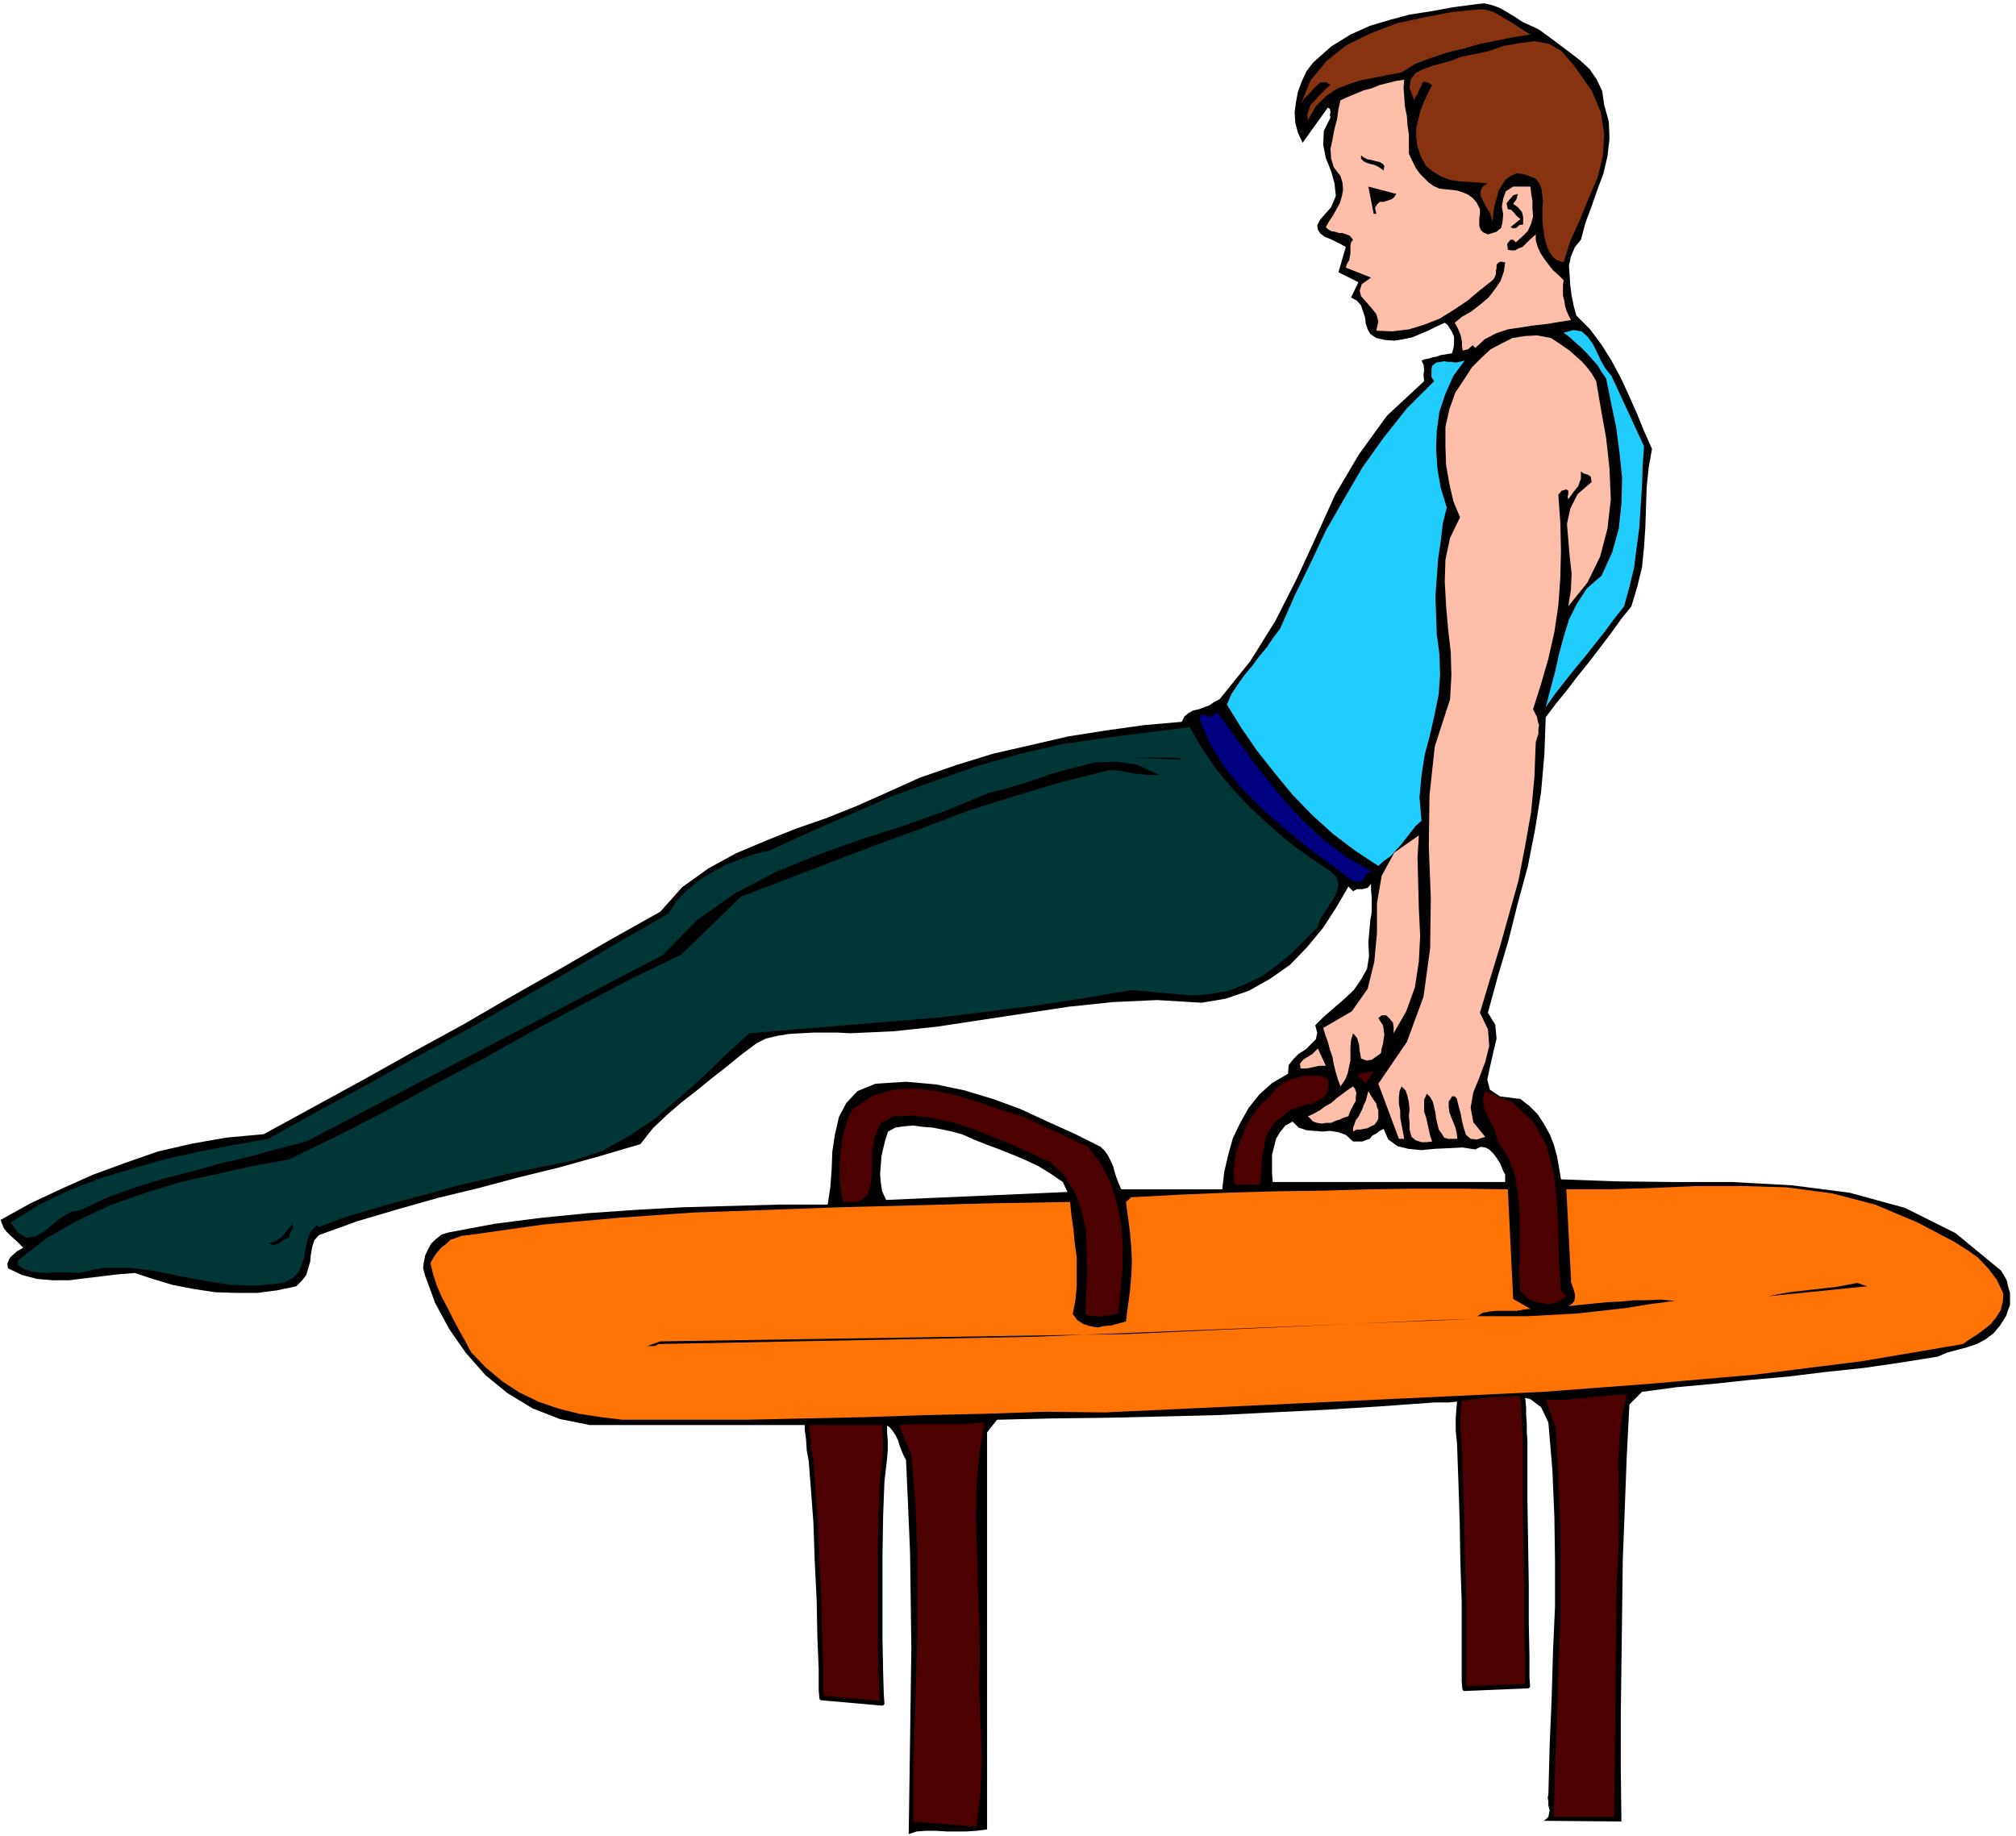 <svg xmlns="http://www.w3.org/2000/svg" fill-rule="evenodd" height="446.733" preserveAspectRatio="none" stroke-linecap="round" viewBox="0 0 3035 2765" width="490.455"><style>.brush1{fill:#4d0000}.brush2{fill:#000}.pen2{stroke:none}.brush3{fill:#87330f}.brush4{fill:#ffbea8}.brush5{fill:#21ccff}</style><path class="brush1" d="m2197 2174 2 56 2 61 1 61 2 60v120l1 11 95-4-1-13v-33l-1-49v-57l-1-63-1-61v-93l-1-14v-13l-1-12v-11l-1-11-1-8v-6l-91-4-1 1-1 4-1 6-1 9-1 11-1 15v17l2 20zm-976 26 3 39 4 53 2 58 3 61 1 55 2 47v32l1 12 91 8-1-14-1-34-1-51v-123l1-60 2-52 4-35 1-13v-13l-1-13v-11l-2-11-1-8-1-6v-1l-115-11v17l2 13v14l2 15 1 16 3 16z" style="stroke:#000;stroke-width:7;stroke-linejoin:round"/><path class="pen2 brush2" d="m3012 1913-68-56-76-38-84-23-86-11-90-5h-89l-87-1-82-3-3-18-3-17-5-18-6-15-9-16-9-14-12-12-14-11-31-4-15-10-4-15 4-19 5-22 5-21-2-21-11-18 15-55 16-54 14-56 15-55 11-56 9-56 5-57 2-56 16-21 17-21 16-21 17-21 16-21 16-21 15-21 16-20 9-30 7-29 3-30 2-30 1-30 1-30 3-30 5-28-12-27-11-27-12-27-12-26-14-26-15-24-18-24-20-20-4-15-3-15-2-15-1-15-1-15 3-14 6-14 9-11 7-26 9-24 9-26 9-24 6-26 3-26-1-26-7-25-3-21-8-17-11-16-14-13-17-13-16-12-16-12-14-10-13-6-11-5-12-8-10-6-12-7-11-4-12-3-11 1-37 5-33 6-32 5-30 8-30 9-29 13-29 18-27 24-10 13-7 15-6 16-3 16-2 15 1 16 4 15 7 15 38-53 3 2 1 5-1 4 1 4-10 20-1 21 4 20 8 20 5 18 2 19-7 17-16 18-5 9 1 7 4 6 7 5 8 3 8 4 8 4 7 4-11 38 30 15-11 23 9 5 6 7 3 9 3 9 1 9 3 9 4 7 9 6 13 3 14 1 13-2 14-3 12-5 12-5 12-6 13-6 4 3 4 6 3 5 3 7v12l-1 6-2 7-6 1-6 1-6 1-5 2-6 1-6 2-6 1-5 2 3 6 1 8-1 8 1 9-56 52-42 58-36 61-29 64-29 63-32 63-38 61-46 57-8 4-7 5-8 3-8 3-9 2-7 4-6 5-4 8-57 5-57 8-57 9-56 13-57 13-55 17-55 19-51 23-45 20-45 18-46 16-45 18-45 19-42 23-39 28-33 37-75 42-74 43-74 42-74 43-75 41-75 42-75 41-75 41-55 5-52 9-52 12-49 17-49 18-47 21-47 22-45 25 2 6 3 7 4 5 5 5 10 9 10 10-9 5-8 7-3 3-2 4-2 5 1 7 21 10 23 6 24 2h24l24-3 25-3 25-3 25-2 27 9 30 9 31 6 33 5 32 1h32l30-4 28-6 9-9 6-8 3-10 3-10 1-11 2-11 3-10 7-8 58-21 61-18 60-17 62-15 60-16 61-15 61-17 61-18 19-24 21-20 22-19 22-17 22-18 23-18 22-18 24-18 14-7 17-4 18-3 18-1 18-1h37l19 1 65-3 66-7 66-10 66-10 66-10 67-7 66-3 67 4 36-6 35-12 32-18 30-21 26-27 24-29 20-31 18-31 7 7 6-3h8l8-2 5-6v9l1 11v23l-2 11-1 11-1 11-1 12 1 21-3 19-9 16-11 16-15 14-15 13-15 13-13 13 3 11-2 10-7 7-8 8-11 7-8 8-7 9-1 13-24 14-19 17-16 20-13 23-11 23-7 25-6 26-3 26h-152l-4-9-3-8-3-9-2-8-4-9-4-8-5-7-6-6-40-20-40-18-41-19-41-15-43-13-43-9-45-4-46 3-27 11-17 18-11 21-6 26-4 26-1 27-2 27-4 26h-74l-72 2-72 2-72 4-72 5-70 7-70 9-69 13-10 3-9 7-7 7-5 9-4 9-2 10-1 9 3 11 15 41 21 39 25 36 30 34 33 27 38 23 41 16 45 9h446l5 3 5 6 4 6 4 8 2 7 3 8 3 7 4 8 3 67 3 71 1 71 1 73-1 71-1 72-1 70-1 68 12-4 14-1h15l16 1h30l15-1 16-2v-598l15-19 84-2 85-1 82-2 82-2 80-4 81-4 81-5 83-6h22l26-3 26-4 27-2 23-1 21 5 16 12 11 23 6 71 3 70 1 68v68l-3 67-2 70-3 71-2 75-1 5 1 6v6l2 7-1 5-1 5-3 3-4 3 117 1-1-80v-78l1-78 1-78 1-79 3-78 3-79 4-78 19-19 52-7 55-5 56-6 57-5 57-7 57-6 55-8 56-9 14-6 15-4 15-4 15-5 13-7 12-9 10-12 9-14 3-9 3-8v-18l-3-10-2-9-5-9-4-6zm-1678-106-6-13-2-13-1-13 1-13 1-14 3-13 3-12 4-12 11-6 14-2 13-1 15 2 14 1 15 3 14 3 15 4 18 8 20 8 19 7 20 8 19 8 19 9 18 11 19 13 7 15-273 12zm932-27h-350l-1-14v-27l3-12 3-12 6-10 8-10 11-6 9 9 12 4 12 1 12 1 12-1 12 2 11 4 11 10h14l5-2 6-2 4-5 6-3 5-4 6-3 7 16 14 10 16 4 20 2 20-2 22-1 20-1 19 3 8-4 7 1 6 3 7 7 5 7 5 8 3 8 4 8v11z"/><path class="pen2 brush3" d="m2304 52-26 4-25 5-25 5-24 7-25 6-24 8-24 9-21 13-21 4-20 4-21 4-18 6-18 7-16 11-15 15-12 21-1-8 2-7 3-8 6-6 6-7 6-6 6-6 6-5-6-4h-9l-8 7-8 9-9 9-5 9 15-37 24-29 30-24 37-18 39-15 42-9 41-8 42-4 10 1 10 3 9 5 10 6 9 5 9 6 9 6 10 6z"/><path class="pen2 brush3" d="m2396 136 14 33 5 33-2 33-8 33-14 32-13 32-14 31-10 32-10-3-6-5-5-7-3-6-3-9-2-8-1-9-1-6-1-10v-19l1-9-1-9-1-9-3-9-6-8-10-4-9-3-10-1-9 4-8 6-5 8-5 8-2 9-3 9-2 9-1 10-1 10-2-8-3-7-5-8-4-8-4-8v-7l3-7 8-5-14-1-14-1-15-1-13-2-14-5-12-7-11-9-7-12-6-17-2-15v-13l3-12 3-13 5-13 6-13 7-14-7-4-5-1-3 2-2 6-3 5-2 6-3 4-2 5-7-19 2-13 7-9 12-6 14-5 15-4 14-4 12-5 20-4 23-5 23-8 24-4 22-3 22 4 19 11 18 21 27 38z"/><path class="pen2 brush4" d="m2114 120-1 12 1 14 1 14 3 15 1 14 2 14v28l3 7 4 8 4 8 6 8 6 6 7 7 7 5 9 4 9 1 10 1 8 1 9 3 7 3 7 5 6 7 5 10v8l-1 5v12l2 6 4 4 7 3 13-4 7-6 2-9 1-11-2-12 2-12 4-11 11-7h26l1 10 2 11v12l1 12-3 11-5 11-8 8-10 9-4-4h-4l-5 6 1 9 5 1h6l5-3 6-2 10-10 10-9v9l3 10 4 9 6 9 6 8 7 9 8 7 8 8-1 7v16l2 8 1 7 2 7 3 7 4 8-19 3-18 3-19 2-19 3-20 3-18 6-17 9-14 13-4-4-7 6-8 2-1-7v-6l-1-5-1-5-4-10-5-9 11-9 14-8 13-10 13-11 10-13 8-12 5-14 2-14-7-1-4 2-2 3v5l-1 4v5l-2 5-3 4-19 15-19 16-21 14-21 13-23 9-23 7-25 3-24-1 3-14-3-11-8-10-7-8-8-9-2-8 3-10 14-10-38-15 2-6 3-5 1-5 1-5v-12l1-5 3-4-5-6-5-2-6-2h-5l-6-2-6-1-5-3-3-3 5-9 6-9 5-9 5-9 3-10 2-10-1-11-3-10-10-13-4-13-1-15 3-14 3-16 4-15 2-15 3-13 11-5 12-5 12-5 12-3 12-5 12-3 12-3 13-2z"/><path class="pen2 brush2" d="m2083 257-5-4-5-3-5-2-5-1-6-2-4-2-4-4v-5l4 3 6 3 6 1 7 2 5 1 5 3 2 3-1 7zm19 35-3 5-4 3-6 2-6 2h-6l-4 4-3 5 2 9h-4l-8-41 42 11zm183 0-2 8-5 7 7 5 6 7 1 3 1 5v11l-6 1-4 4-5 1-4-2 15-12-6-5-4-5-4-4-5-1-2-9 5-6 5-6 7-2z"/><path class="pen2 brush5" d="m2426 566 49 106-2 29-1 31-2 30-2 32-4 30-4 31-7 29-8 29-15 19-14 19-15 19-15 19-15 18-15 19-15 19-14 20 7-27 7-26 6-27 7-26 8-26 12-24 15-23 22-19 16-35 10-36 4-38 1-38-4-39-5-38-8-38-7-35-7-10-6-10-8-9-8-9-9-9-9-8-9-8-8-6 15-4 12 2 9 8 8 11 6 12 6 13 7 12 9 11z"/><path class="pen2 brush4" d="m2403 574 7 41 8 45 5 45 2 47-5 44-11 42-19 39-29 36 4-25 1-25-3-26-2-24-2-24 5-23 11-22 21-18-1-8-4-3-7-2-4-3v11l-2 5-2 6-8 10-7 10-1-4 1-4v-5l-3-2-7 2-5 6 3 42 1 42-1 41-3 42-6 40-9 40-11 38-12 38 3 6 3 6 1 6 2 6-1 6v7l-2 6-2 7-2 52-5 53-9 51-10 52-14 50-14 50-15 49-15 50 12 25 2 25-6 24-9 24-9 22-4 23 4 22 18 22-13 4-9-1-7-6-3-9-3-12-2-11-3-11-2-8-1-4-3-3h-4l-5 8v8l1 8 3 8 3 7 3 8 2 8 1 9h-14l-6-2-3-5-5-7-2-8-2-9-1-8-2-9-2-8-4-7-5-5-4 9v18l3 9 2 9 2 9 2 9 3 9-8 1h-8l-9-3-6-5-3-11v-10l-1-11 1-9-1-11-2-9-3-9-6-6-3 7-1 10v9l2 11v10l2 11 2 10 2 11h-8l-31-83 43-63 25-68 10-73 1-75-3-78 1-77 8-74 23-71 2-36-1-35-4-35-3-35-2-36 1-33 7-33 15-31-10-24-6-26-5-29-1-28v-29l6-27 9-25 14-21 11-17 14-14 14-13 17-9 16-8 19-3 18-1 21 4 9 6 9 6 10 7 10 9 8 7 8 9 7 9 7 12z"/><path class="pen2 brush5" d="m2205 543-17 23-12 27-9 27-4 29-1 28 2 29 5 29 9 29-6 25-3 26-4 27-2 28-2 27 1 29 1 29 4 30 1 30-2 30-6 30-7 31-8 30-5 32-3 33 3 35-9 8-7 9-7 9-7 9-8 9-8 9-10 7-9 8-35-23-33-25-32-29-29-30-28-34-26-33-24-35-21-34 7-16 10-15 10-14 11-13 11-15 11-13 10-15 10-13 22-50 24-49 23-49 27-47 28-48 32-45 35-44 41-41-4-6v-12l1-5 6-5 7-1 5-1 6 1h5l6 1 6-1 8-2z"/><path class="pen2" style="fill:navy" d="m2064 1312-6 4-5 8-3 2-3 2h-5l-5-1-35-26-35-26-34-28-32-28-31-31-26-32-22-35-16-37 1-6 3-2h3l4 2 3 1h4l4-2 4-5 24 33 25 34 25 33 28 34 28 30 31 29 33 25 38 22z"/><path class="pen2" style="fill:#003636" d="m2003 1312 9 9 3 11-2 10-5 11-7 10-7 11-7 11-3 11-20 20-20 20-22 18-22 16-25 12-25 10-28 5-28 2-91-8-71 12-71 11-72 9-72 9-74 6-72 6-72 6-71 6-35 32-34 33-36 32-36 31-39 26-41 23-45 15-46 9-44 9-42 10-44 10-42 12-43 11-41 12-41 12-39 15-3-3-9 9-5 13-3 12-2 14-4 12-5 12-9 8-13 7-40 4-39-1-38-6-38-7-39-8-38-5h-39l-38 8-12-1H82l-12 1-12-1-11-1-11-4-9-6v-7l44-34 48-27 49-23 52-18 52-16 54-12 54-12 55-10 74-36 74-38 73-40 74-39 73-41 73-39 74-39 75-36 91-88 68-26 68-26 68-26 69-25 68-26 70-22 70-21 72-18h9l10 1 10 2 10 2 9 1 9 1h19l-32-15-31-5-33 1-32 8-33 9-32 11-32 10-31 8-63 26-64 23-66 21-64 23-64 26-61 32-57 40-52 53-537 281-43 11-43 12-43 10-43 12-43 11-42 13-42 15-40 19-15 3-14 8-14 11-13 11-13 7-13 2-12-7-12-16 43-27 46-22 47-18 50-15 49-14 50-11 51-10 52-9 75-42 76-41 75-42 76-41 75-43 75-43 75-44 75-43 13-20 16-16 18-15 20-12 20-11 21-8 22-8 22-5 61-28 62-27 62-27 64-23 63-22 66-19 66-15 70-10 119-15 18 31 21 31 24 29 27 29 28 26 30 26 31 23 33 22z"/><path class="pen2 brush2" d="m1779 1144-76-3h72l4 3z"/><path class="pen2 brush4" d="M2098 1556v-9l-1-7-5-6-5-5h-7l-5 4 3 5 4 6 1 6 1 8-1 7-1 7-2 7-1 7-7 5-7 5-8 1-8-3-2-11-1-10-3-10-6-7-3 10-1 11v20l-2 9-2 10-4 10-7 10-4-11-3-10-3-12-2-11-4-12-3-11-4-11-3-10 43-25 24-34 10-41 4-43v-45l7-41 19-35 37-26-2 34 1 38 1 38 2 41-2 39-6 39-13 36-19 33zm-102 49h-10l-9 2-10 2h-9l-1-7 3-4 3-3 5-3 8-5 8-8 12 26z"/><path class="pen2 brush1" d="m2056 1632-3-3-2-3-3-3-3 1v-7l23-4-12 19zm-57-8 1 14-4 11-8 7-10 5-13 3-13 4-12 5-9 8-12 9-8 12-6 12-2 14-3 13-1 15-1 14-1 14h-38l-2-19 2-19 4-18 7-17 7-18 10-15 11-15 14-12 8-11 10-8 11-6 12-3 11-3h23l12 4z"/><path class="pen2 brush4" d="m2030 1681-7 2-6 3-7 2-6 3h-8l-6 1-7-1-6-2-8-8 9-4 9-5 8-6 9-5 8-7 8-6 8-6 9-6 3 4 2 6-1 6v6l-3 5-3 6-3 6-2 6z"/><path class="pen2 brush1" d="m1638 1727 19 25 15 29 9 29 7 33 2 32v34l-3 35-4 35h-7l-6 2h-6l-6 2-6-1h-6l-6-1-6-2 1-31 2-31-1-33-1-31-7-31-10-27-16-25-21-20-29-13-28-13-29-12-28-11-30-10-30-7-31-4-31 1-20 11-8 20-4 23v25l-2 22-5 18-14 10h-23l-3-17-2-17v-19l1-18 2-19 4-18 5-17 8-15 30-20 31-9 32-2 33 4 32 7 32 10 32 11 33 10 99 46z"/><path class="pen2 brush4" d="m2075 1685-3 5-3 4-5 2-5 3-6 1-5 1h-6l-5 3v-6l2-5 2-6 4-5 3-6 3-6 2-6 3-6 4-15 5 9 7 10 1 5 2 5v13z"/><path class="pen2 brush1" d="m2350 1944 8 8-7 5-6 4-8 2-8 1-8-2-8-1-7-3-5-2-12-12-2-29 1-29v-60l-3-30-5-28-10-26-15-23-3-11-3-9-5-9-4-9-5-10-2-9v-10l3-9 42 18 30 28 20 35 11 42 5 44 2 46 1 45 3 43z"/><path class="pen2" style="fill:#ff7305" d="m2887 1841 17 9 19 10 19 10 19 12 17 12 15 16 13 17 10 21-1 13-3 12-7 11-8 10-10 8-11 8-11 7-10 7-76 13-77 13-80 10-79 10-81 7-80 7-80 6-79 6-659 31-91-1-90 3-90 2-88 3-91 2-90 2H937l-33-4-32-5-32-8-29-10-29-14-26-17-25-21-22-23-9-17-9-16-9-17-8-16-9-17-7-16-6-18-4-17 5-9 5-7 6-7 8-6 6-6 9-3 8-3 10-1 113-16 112-10 112-8 112-4 111-4 114-3 114-3 118-2 2 20 3 21 2 21 3 22v43l-2 21-4 21 7 9 9 6 10 3 11 2 10-2 11-1 11-3 11-3 3-23 3-22 2-23 1-22-1-23-2-22-3-23-3-22 8-7 73-4 73-3 71-2 71-1 69-2 70-1h69l71 1 8 165 26 15-10 1-10 2h-32l-10 1-10 2-8 5h76l37-2 37-2 36-4 36-4 37-6 38-5-21-2-20 1h-20l-20 2-21 1-20 2-20 2-18 2 6-4 3-4 1-5v-5l-2-7-2-6-2-6v-5l-7-134h63l66-2 67-3h69l67 2 68 9 65 17 64 27z"/><path class="pen2 brush2" d="m435 1864-8 3-8 6-8 2-7-3 5-1 6-2 4-3 5-3 8-10 7-8v-4l2 5-1 6-4 6-1 6zm2227 88 15-3 17-3 17-2 18-2 17-2 18-2 16-3 16-3 15 5-149 15zm-46 0h34-34zm-68 4h15-15zm-324 30-666 27-567 11-5 3h-10l-4 1 22-8 701-11 66-3 66-3 67-3 67-3 66-3 66-3 65-3 66-2z"/><path class="pen2 brush1" d="m2449 2100-7 32-4 35-2 36 1 36v71l-1 35-2 36-4 355h-91l2-75 3-72 2-73 3-72v-146l-3-74-4-74-15-42h31l15-2 16-1 15-2 15-1 15-2h15zm-967 42-8 49-4 49-1 49 2 50 1 48 2 51 1 51-1 53 1 24 1 27 1 27 1 27-1 26-1 27-3 25-3 26-95-8v-76l2-70 2-67 2-65v-132l-3-70-6-72-19-45 15-1h82l16-2 16-1z"/></svg>
